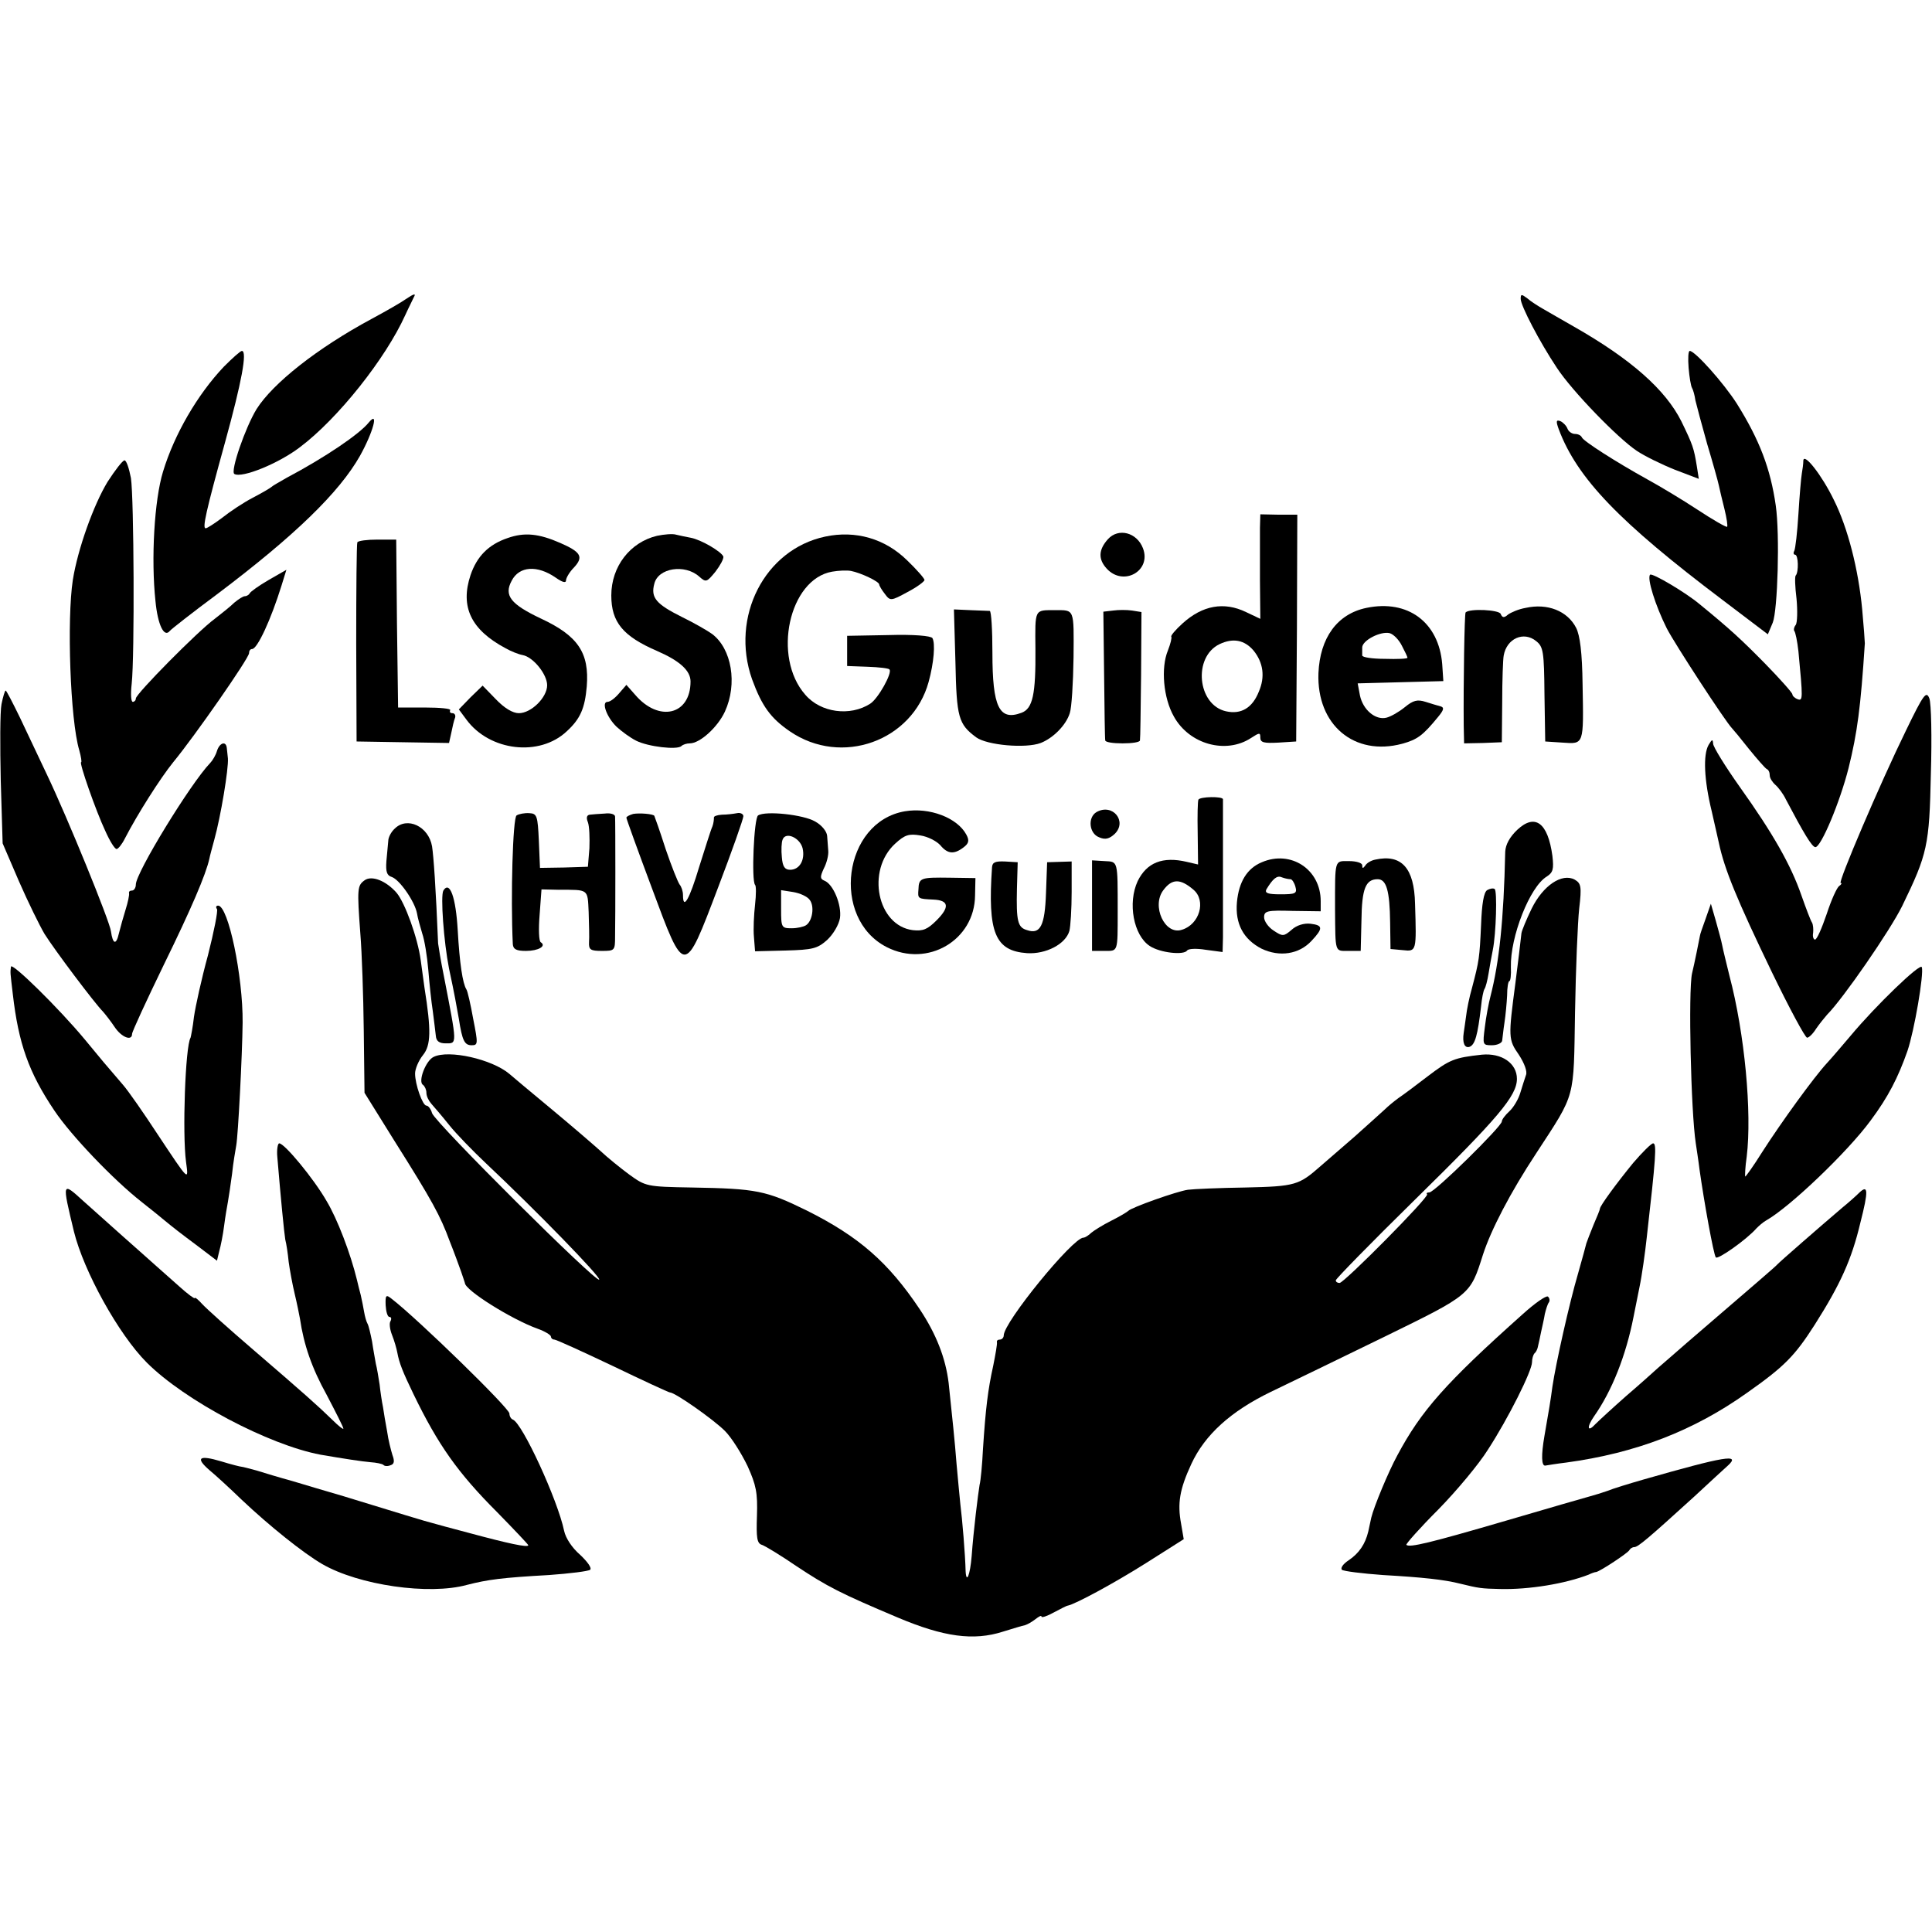 <?xml version="1.0" standalone="no"?>
<!DOCTYPE svg PUBLIC "-//W3C//DTD SVG 20010904//EN"
 "http://www.w3.org/TR/2001/REC-SVG-20010904/DTD/svg10.dtd">
<svg version="1.0" xmlns="http://www.w3.org/2000/svg"
 width="512pt" height="512pt" viewBox="0 0 512 512"
 preserveAspectRatio="xMidYMid meet">
<g transform="translate(0,512) scale(0.1,-0.1)"
fill="#000000" stroke="none">
<path d="M1075 4327 c-11 -8 -51 -31 -90 -52 -145 -78 -262 -171 -305 -239
-30 -49 -70 -165 -59 -172 20 -12 118 28 174 71 101 76 227 235 279 350 10 22
21 43 23 48 6 10 0 9 -22 -6z"/>
<path d="M4030 4328 c0 -18 50 -114 96 -183 40 -61 161 -186 212 -220 21 -14
66 -36 101 -50 l63 -24 -5 32 c-8 50 -11 58 -41 120 -42 84 -133 165 -286 252
-30 17 -66 38 -80 46 -14 8 -33 20 -42 28 -16 12 -18 12 -18 -1z"/>
<path d="M593 4148 c-70 -74 -131 -179 -161 -278 -23 -75 -32 -231 -20 -343 6
-63 23 -98 38 -79 3 4 59 48 125 97 207 156 324 270 379 367 35 63 51 122 23
88 -24 -30 -115 -92 -217 -146 -19 -11 -37 -21 -40 -24 -3 -3 -25 -16 -50 -29
-25 -13 -61 -37 -81 -53 -20 -15 -40 -28 -44 -28 -9 0 0 42 52 230 43 156 59
240 44 240 -4 0 -25 -19 -48 -42z"/>
<path d="M4475 4145 c2 -24 6 -48 9 -53 3 -5 7 -19 9 -33 3 -13 17 -65 31
-115 15 -50 29 -100 31 -110 2 -10 9 -39 15 -63 6 -24 9 -45 7 -47 -2 -2 -37
18 -78 45 -41 27 -101 63 -134 81 -83 46 -169 101 -173 111 -2 5 -10 9 -18 9
-8 0 -17 6 -20 14 -3 8 -12 17 -19 20 -11 4 -12 0 -4 -22 49 -130 161 -246
434 -452 l120 -91 13 31 c13 33 19 233 8 310 -14 98 -43 174 -103 270 -35 55
-111 140 -125 140 -4 0 -5 -20 -3 -45z"/>
<path d="M4779 3899 c0 -8 -2 -23 -4 -34 -2 -11 -6 -59 -9 -107 -3 -49 -8 -92
-11 -98 -3 -5 -2 -10 2 -10 9 0 10 -46 2 -55 -3 -2 -2 -30 2 -62 3 -32 2 -63
-2 -69 -5 -6 -6 -13 -4 -16 3 -3 8 -27 11 -54 12 -126 12 -132 -2 -127 -8 3
-14 9 -14 13 0 4 -33 41 -72 81 -62 63 -92 91 -174 158 -37 31 -125 83 -131
78 -9 -9 14 -82 44 -142 21 -41 156 -248 173 -265 3 -3 23 -27 45 -55 22 -27
43 -51 47 -53 5 -2 8 -9 8 -17 0 -7 7 -18 15 -25 8 -7 21 -24 28 -39 47 -89
69 -126 78 -126 15 0 65 119 88 210 23 93 32 160 43 330 0 6 -3 46 -7 90 -10
106 -38 216 -75 290 -32 66 -80 127 -81 104z"/>
<path d="M285 3843 c-37 -61 -79 -178 -92 -260 -16 -104 -7 -371 17 -451 5
-18 7 -32 5 -32 -6 0 39 -129 64 -182 12 -27 25 -48 30 -48 4 0 14 12 22 28
33 64 94 160 128 202 57 69 201 276 201 289 0 6 3 11 8 11 14 0 50 78 78 168
l13 42 -47 -27 c-26 -15 -48 -31 -50 -35 -2 -4 -8 -8 -13 -8 -5 0 -17 -8 -28
-17 -10 -10 -34 -29 -52 -43 -44 -32 -209 -199 -209 -211 0 -5 -4 -9 -8 -9 -5
0 -6 21 -3 48 8 74 6 492 -2 545 -5 26 -12 47 -17 47 -5 0 -25 -26 -45 -57z"/>
<path d="M3339 3721 c0 -20 0 -82 0 -139 l1 -102 -38 18 c-58 28 -115 18 -168
-30 -19 -17 -32 -33 -30 -35 2 -3 -2 -19 -9 -37 -19 -46 -12 -126 16 -175 41
-74 138 -100 204 -57 23 15 25 15 25 1 0 -13 10 -15 48 -13 l47 3 2 301 1 300
-49 0 -49 1 -1 -36z m-17 -325 c26 -32 31 -70 14 -109 -17 -43 -47 -61 -87
-52 -76 17 -88 144 -17 178 36 17 66 11 90 -17z"/>
<path d="M1345 3694 c-50 -17 -81 -48 -98 -98 -28 -84 1 -145 93 -194 14 -8
34 -16 45 -18 28 -5 65 -51 65 -80 0 -32 -42 -74 -75 -74 -16 0 -38 13 -61 37
l-35 36 -32 -31 -31 -32 20 -27 c62 -84 194 -99 266 -31 36 33 48 61 53 119 7
89 -23 134 -122 180 -80 38 -98 61 -77 100 20 39 68 42 117 8 17 -12 27 -15
27 -7 0 6 9 22 21 34 26 28 19 41 -36 65 -57 25 -95 29 -140 13z"/>
<path d="M1741 3700 c-71 -17 -121 -81 -121 -158 0 -71 31 -108 121 -147 60
-26 89 -52 89 -81 0 -89 -84 -109 -147 -35 l-23 26 -19 -22 c-11 -13 -24 -23
-31 -23 -17 0 -2 -41 24 -66 13 -12 36 -29 52 -37 32 -16 109 -25 120 -14 4 4
14 7 22 7 27 0 74 43 93 84 34 74 18 167 -34 206 -11 8 -47 29 -80 45 -68 34
-83 51 -73 88 10 42 81 53 119 19 18 -16 20 -15 43 13 13 17 22 34 21 40 -5
13 -59 45 -87 50 -12 2 -29 6 -38 8 -9 3 -32 1 -51 -3z"/>
<path d="M2187 3698 c-161 -34 -252 -213 -194 -378 26 -71 49 -103 100 -138
137 -94 325 -26 368 131 14 51 18 102 10 116 -4 6 -50 10 -116 8 l-110 -2 0
-40 0 -40 54 -2 c30 -1 56 -4 58 -7 9 -8 -30 -78 -51 -91 -53 -34 -131 -24
-172 24 -88 100 -43 306 71 326 17 3 39 4 50 2 26 -5 75 -28 75 -36 0 -3 7
-15 15 -25 14 -19 16 -19 60 5 25 13 45 28 45 32 0 4 -21 28 -46 52 -59 58
-137 80 -217 63z"/>
<path d="M2936 3691 c-25 -28 -26 -53 -3 -78 44 -48 119 -6 96 54 -16 42 -65
55 -93 24z"/>
<path d="M947 3683 c-2 -5 -3 -125 -3 -268 l1 -260 122 -2 123 -2 6 27 c3 15
7 33 10 40 2 6 -1 12 -7 12 -6 0 -8 3 -6 8 3 4 -27 7 -66 7 l-72 0 -3 223 -2
222 -50 0 c-27 0 -50 -3 -53 -7z"/>
<path d="M3621 3509 c-77 -16 -123 -79 -127 -173 -5 -137 95 -221 222 -187 40
11 55 22 95 71 15 18 17 25 7 28 -7 2 -25 7 -40 12 -22 7 -33 4 -55 -14 -16
-13 -37 -25 -49 -28 -29 -7 -62 21 -70 59 l-6 32 113 3 114 3 -3 45 c-9 111
-91 172 -201 149z m94 -100 c8 -15 15 -30 15 -32 0 -3 -27 -4 -60 -3 -33 0
-60 4 -60 9 0 4 0 14 0 21 0 19 49 44 73 38 10 -3 24 -17 32 -33z"/>
<path d="M4043 3509 c-18 -3 -39 -12 -47 -18 -10 -9 -15 -8 -19 2 -4 11 -82
15 -93 4 -3 -3 -6 -187 -5 -300 l1 -47 50 1 50 2 1 106 c0 58 2 114 4 124 8
45 53 65 86 38 19 -15 21 -28 22 -141 l2 -125 46 -3 c57 -4 56 -7 53 154 -1
85 -7 130 -17 150 -23 45 -76 66 -134 53z"/>
<path d="M2532 3365 c3 -147 8 -164 55 -199 29 -21 131 -30 171 -15 33 13 67
47 77 79 5 14 9 80 10 148 1 131 3 125 -50 125 -54 0 -52 4 -51 -103 1 -120
-7 -158 -37 -169 -59 -22 -77 15 -77 159 0 61 -3 110 -7 111 -5 0 -28 1 -51 2
l-44 2 4 -140z"/>
<path d="M2950 3502 l-26 -3 2 -167 c1 -92 2 -170 3 -174 0 -5 21 -8 46 -8 25
0 46 3 46 8 1 4 2 82 3 174 l1 166 -25 4 c-14 2 -36 2 -50 0z"/>
<path d="M4 3254 c-4 -20 -4 -111 -2 -203 l5 -166 43 -100 c24 -55 55 -118 68
-140 27 -43 133 -184 155 -206 7 -8 21 -26 31 -41 18 -27 46 -38 46 -18 0 6
38 88 84 183 72 147 112 240 121 282 1 6 7 28 13 50 17 61 38 188 36 215 -1 8
-2 21 -3 28 -2 19 -19 14 -26 -8 -3 -11 -12 -26 -18 -32 -52 -54 -197 -291
-197 -322 0 -9 -5 -16 -10 -16 -6 0 -9 -3 -8 -7 1 -5 -3 -24 -9 -43 -6 -19
-14 -48 -18 -64 -7 -31 -16 -29 -21 6 -3 26 -115 301 -170 416 -20 42 -52 110
-71 150 -19 39 -36 72 -38 72 -2 0 -7 -16 -11 -36z"/>
<path d="M5051 3184 c-69 -141 -181 -404 -173 -404 4 0 2 -4 -4 -8 -6 -4 -21
-37 -33 -74 -13 -38 -26 -68 -31 -68 -4 0 -7 8 -5 18 1 9 0 22 -3 27 -4 6 -16
38 -28 72 -28 81 -76 165 -163 287 -39 55 -71 107 -71 115 -1 13 -3 12 -12 -3
-15 -26 -12 -93 8 -175 8 -36 17 -74 19 -84 15 -71 48 -151 141 -344 46 -95
88 -173 93 -173 5 0 16 11 24 24 9 13 22 29 29 37 42 42 167 223 199 288 67
138 72 160 76 351 3 96 1 186 -4 199 -8 21 -15 12 -62 -85z"/>
<path d="M3176 3001 c-2 -3 -3 -43 -2 -89 l1 -83 -30 7 c-64 15 -106 -2 -130
-51 -27 -58 -11 -144 32 -172 27 -18 90 -25 99 -12 3 5 25 6 49 2 l45 -6 1 39
c0 49 0 357 0 366 -1 8 -60 7 -65 -1z m-13 -239 c34 -29 16 -92 -31 -106 -45
-15 -81 63 -49 105 23 31 45 31 80 1z"/>
<path d="M2398 2970 c-164 -28 -197 -284 -48 -360 108 -55 233 18 234 137 l1
46 -68 1 c-77 1 -82 0 -83 -31 -2 -25 -2 -25 40 -27 41 -2 43 -20 8 -55 -24
-24 -36 -29 -63 -26 -94 12 -124 158 -47 229 26 24 37 27 67 22 20 -3 43 -15
53 -26 19 -23 36 -25 61 -6 15 11 16 19 8 34 -24 45 -98 73 -163 62z"/>
<path d="M2906 2968 c-24 -14 -20 -57 7 -67 16 -7 27 -4 41 9 34 33 -5 82 -48
58z"/>
<path d="M1369 2959 c-10 -6 -16 -215 -10 -341 1 -14 10 -18 35 -18 33 0 55
13 39 23 -5 3 -6 35 -3 72 l5 68 45 -1 c81 0 77 3 80 -59 1 -32 2 -68 1 -80
-1 -20 4 -23 34 -23 34 0 35 1 35 38 1 46 1 303 0 318 0 6 -12 10 -27 8 -16
-1 -33 -2 -40 -3 -8 -1 -10 -8 -5 -20 4 -11 5 -42 4 -69 l-4 -49 -63 -2 -64
-1 -3 72 c-3 66 -5 72 -25 73 -12 1 -28 -2 -34 -6z"/>
<path d="M1678 2963 c-10 -3 -18 -7 -18 -10 0 -3 30 -86 67 -185 88 -237 86
-237 176 0 37 97 67 182 67 189 0 6 -8 10 -17 8 -10 -2 -28 -4 -40 -4 -13 -1
-22 -4 -21 -8 0 -5 -1 -15 -4 -23 -4 -8 -19 -57 -35 -107 -26 -87 -43 -116
-43 -75 0 10 -4 22 -9 28 -4 5 -21 47 -37 94 -15 47 -29 86 -30 88 -3 5 -39 8
-56 5z"/>
<path d="M2009 2959 c-11 -7 -18 -173 -8 -184 3 -2 3 -26 0 -52 -3 -27 -5 -65
-3 -86 l3 -38 81 2 c72 2 84 5 110 28 16 15 31 40 34 58 5 35 -18 90 -41 99
-12 5 -12 10 -2 32 8 15 13 36 12 47 -1 11 -2 29 -3 40 -1 12 -15 29 -32 38
-30 18 -131 29 -151 16z m118 -87 c7 -31 -8 -57 -33 -57 -14 0 -20 8 -22 33
-2 19 -1 40 2 47 8 22 46 5 53 -23z m19 -137 c13 -17 7 -56 -10 -67 -6 -4 -23
-8 -38 -8 -27 0 -28 2 -28 51 l0 50 32 -5 c18 -3 38 -12 44 -21z"/>
<path d="M4021 2921 c-20 -19 -31 -39 -32 -58 -4 -183 -16 -293 -39 -383 -5
-19 -12 -56 -15 -82 -6 -47 -6 -48 19 -48 14 0 27 6 27 13 1 6 3 28 6 47 3 19
6 52 7 72 0 21 3 38 6 38 3 0 5 17 4 37 -2 80 50 213 95 240 17 11 19 20 15
55 -12 88 -46 113 -93 69z"/>
<path d="M1046 2924 c-9 -8 -17 -23 -17 -32 -1 -9 -3 -34 -5 -54 -2 -28 1 -38
14 -42 21 -7 61 -65 67 -96 2 -13 9 -37 14 -54 6 -17 13 -60 16 -96 3 -36 8
-85 12 -110 3 -25 7 -54 8 -65 1 -14 9 -20 26 -20 31 0 31 -6 -5 180 -8 39
-14 77 -15 85 -6 148 -12 231 -16 257 -9 53 -66 80 -99 47z"/>
<path d="M3344 2835 c-39 -16 -61 -52 -66 -106 -5 -57 17 -98 65 -123 48 -23
100 -15 133 21 31 33 30 41 -3 45 -17 2 -37 -4 -50 -16 -21 -18 -24 -18 -48
-2 -14 9 -25 25 -25 35 0 17 8 19 75 17 l75 -1 0 27 c0 84 -79 136 -156 103z
m76 -45 c4 0 10 -9 13 -20 5 -18 0 -20 -40 -20 -32 0 -42 3 -37 13 17 28 28
38 41 32 8 -3 18 -5 23 -5z"/>
<path d="M3645 2842 c-11 -2 -23 -9 -27 -16 -6 -8 -8 -8 -8 1 0 6 -15 11 -35
11 -39 0 -37 7 -37 -128 1 -116 -1 -110 35 -110 l33 0 2 81 c1 84 11 109 43
109 23 0 32 -30 33 -115 l1 -70 33 -3 c36 -4 36 -3 32 123 -2 95 -36 132 -105
117z"/>
<path d="M2629 2822 c-12 -174 8 -222 93 -228 50 -3 102 24 112 59 3 12 6 58
6 103 l0 81 -32 -1 -33 -1 -3 -82 c-3 -86 -15 -110 -50 -98 -25 7 -29 23 -27
110 l2 70 -34 2 c-25 1 -33 -2 -34 -15z"/>
<path d="M2894 2720 l0 -120 33 0 c36 0 35 -5 35 105 0 137 1 131 -35 133
l-33 2 0 -120z"/>
<path d="M966 2787 c-19 -14 -20 -21 -11 -142 4 -49 8 -164 9 -255 l2 -166 79
-127 c101 -160 122 -199 147 -267 12 -30 25 -66 30 -80 5 -14 9 -27 10 -30 0
-19 123 -96 192 -121 20 -7 36 -17 36 -21 0 -4 4 -8 9 -8 5 0 75 -32 155 -70
79 -38 148 -70 151 -70 14 0 116 -72 146 -102 18 -18 44 -60 60 -93 23 -51 27
-71 25 -132 -2 -58 0 -73 13 -77 9 -3 50 -28 91 -56 83 -55 116 -72 270 -137
121 -51 200 -62 278 -37 26 8 52 16 58 17 7 2 19 9 28 16 9 7 16 11 16 7 0 -4
15 1 33 11 17 9 34 18 37 18 20 4 122 59 206 112 l101 64 -7 41 c-10 54 -4 91
27 158 36 78 105 140 210 191 48 23 184 89 301 146 231 113 228 111 262 218
21 65 72 164 142 270 105 161 98 139 102 373 2 114 7 237 11 274 7 59 5 67
-12 77 -34 18 -84 -16 -114 -77 -14 -29 -26 -58 -27 -65 -2 -18 -10 -87 -16
-132 -19 -144 -19 -150 9 -190 15 -23 23 -45 19 -54 -3 -9 -10 -30 -15 -47 -5
-17 -18 -39 -29 -49 -11 -10 -20 -22 -20 -27 0 -13 -178 -188 -192 -188 -6 0
-9 -2 -6 -5 6 -7 -220 -235 -232 -235 -6 0 -10 3 -10 7 0 4 94 100 209 213
222 218 271 276 271 321 0 41 -40 69 -93 64 -73 -8 -85 -13 -143 -57 -31 -24
-66 -50 -78 -58 -11 -8 -28 -22 -36 -30 -9 -8 -45 -41 -80 -72 -36 -31 -76
-66 -90 -78 -58 -51 -67 -54 -199 -57 -69 -1 -138 -4 -153 -6 -29 -4 -150 -47
-158 -56 -3 -3 -23 -15 -45 -26 -22 -11 -46 -26 -53 -32 -7 -7 -17 -13 -21
-13 -28 0 -211 -224 -211 -259 0 -6 -5 -11 -10 -11 -6 0 -9 -3 -8 -7 1 -5 -4
-33 -10 -63 -14 -63 -20 -113 -27 -220 -2 -41 -6 -84 -9 -95 -4 -24 -16 -120
-21 -189 -4 -49 -14 -75 -16 -40 -1 44 -9 139 -14 178 -2 22 -7 70 -10 106 -5
65 -11 119 -21 215 -8 66 -33 130 -77 196 -83 124 -161 192 -299 261 -108 53
-133 58 -305 61 -119 2 -122 3 -165 34 -23 17 -59 46 -78 64 -19 17 -77 67
-130 111 -52 43 -102 85 -110 92 -46 39 -161 65 -201 45 -21 -10 -42 -66 -28
-74 5 -4 9 -13 9 -21 0 -9 6 -21 13 -29 6 -7 28 -32 47 -56 19 -24 64 -70 99
-103 136 -128 302 -299 299 -307 -4 -13 -435 416 -443 441 -3 11 -10 20 -15
20 -10 0 -30 56 -30 85 0 12 9 34 21 49 21 26 22 65 4 178 -2 13 -6 45 -10 73
-8 60 -42 153 -64 179 -28 32 -66 47 -85 33z"/>
<path d="M1175 2760 c-8 -13 1 -136 15 -207 15 -70 19 -94 26 -133 9 -58 15
-70 34 -70 17 0 17 4 4 70 -7 39 -15 74 -18 78 -10 16 -18 69 -23 157 -5 87
-21 132 -38 105z"/>
<path d="M3941 2761 c-9 -6 -14 -37 -16 -92 -4 -87 -5 -95 -24 -167 -7 -24
-14 -58 -16 -77 -3 -19 -5 -38 -6 -42 -4 -26 2 -42 16 -37 14 6 21 30 30 107
2 21 6 41 9 46 3 4 8 23 11 42 3 19 8 46 11 61 9 44 12 158 5 162 -4 3 -13 1
-20 -3z"/>
<path d="M575 2711 c3 -5 -8 -60 -24 -123 -17 -62 -33 -135 -37 -163 -3 -27
-8 -52 -9 -55 -14 -23 -22 -255 -12 -329 7 -52 9 -54 -76 74 -36 55 -77 114
-91 130 -44 51 -60 70 -101 120 -68 82 -195 207 -196 193 -2 -16 -2 -14 5 -73
15 -130 42 -207 110 -308 44 -66 157 -184 231 -242 28 -22 55 -44 62 -50 22
-18 37 -30 88 -68 l50 -38 6 25 c4 14 10 44 13 68 3 24 8 52 10 63 2 11 7 44
11 74 3 30 9 63 11 75 5 26 16 239 17 326 1 123 -38 310 -65 310 -5 0 -7 -4
-3 -9z"/>
<path d="M4520 2685 c-8 -22 -15 -42 -15 -45 -2 -11 -15 -76 -21 -100 -10 -47
-3 -365 10 -450 2 -14 7 -45 10 -70 12 -85 37 -224 43 -232 4 -8 83 48 108 77
6 6 17 16 26 21 62 35 215 181 276 264 47 63 73 114 98 185 18 53 44 204 38
222 -4 12 -122 -102 -188 -181 -22 -26 -51 -60 -64 -74 -34 -37 -119 -154
-171 -235 -23 -37 -44 -66 -45 -65 -1 2 0 26 4 53 14 116 -5 325 -46 480 -8
33 -17 69 -19 80 -2 11 -10 40 -17 65 l-13 45 -14 -40z"/>
<path d="M735 2053 c9 -108 18 -200 21 -218 3 -11 7 -38 9 -59 3 -22 10 -60
16 -85 6 -25 12 -55 14 -66 10 -68 31 -130 71 -202 24 -46 44 -85 44 -89 0 -3
-13 7 -29 23 -38 37 -75 70 -211 187 -63 54 -123 108 -134 120 -10 11 -19 19
-20 16 0 -3 -19 11 -40 30 -22 19 -49 44 -62 55 -12 11 -53 47 -90 80 -37 33
-84 75 -103 92 -57 52 -57 52 -25 -81 26 -105 118 -272 193 -347 101 -101 323
-218 460 -244 64 -11 110 -18 133 -20 15 -1 30 -4 34 -7 3 -4 12 -4 19 -1 10
3 11 11 5 27 -4 13 -11 40 -14 62 -4 21 -9 51 -11 65 -3 14 -7 41 -9 60 -3 19
-7 44 -10 55 -2 12 -7 38 -10 59 -4 20 -9 42 -12 47 -3 5 -7 19 -9 31 -2 12
-6 32 -9 45 -3 12 -8 30 -10 40 -17 70 -52 162 -81 210 -34 59 -111 152 -125
152 -4 0 -7 -17 -5 -37z"/>
<path d="M4328 2038 c-45 -55 -88 -114 -88 -121 0 -3 -8 -22 -17 -43 -9 -22
-17 -43 -19 -49 -1 -5 -11 -41 -22 -80 -23 -78 -59 -239 -68 -300 -5 -38 -9
-61 -21 -130 -9 -52 -8 -80 2 -79 6 1 30 5 55 8 185 25 338 84 480 185 98 69
126 97 179 180 68 107 98 173 121 270 22 86 21 103 -3 80 -8 -8 -27 -25 -43
-38 -53 -45 -169 -146 -174 -152 -4 -5 -53 -47 -239 -207 -30 -26 -64 -56 -77
-67 -12 -11 -50 -45 -85 -75 -34 -30 -71 -64 -81 -74 -21 -23 -24 -9 -4 20 48
68 85 162 105 264 6 30 13 66 16 80 6 28 15 92 19 130 24 211 27 250 17 250
-5 0 -29 -24 -53 -52z"/>
<path d="M1022 1661 c1 -17 5 -31 10 -31 5 0 6 -5 3 -11 -4 -5 -2 -22 4 -37 6
-15 12 -36 14 -47 5 -27 14 -50 43 -110 65 -134 117 -208 222 -313 45 -46 82
-85 82 -87 0 -7 -55 5 -155 32 -49 13 -94 25 -100 27 -10 2 -95 28 -235 71
-41 12 -102 30 -135 40 -33 9 -76 22 -95 28 -19 5 -37 10 -40 10 -3 0 -27 6
-53 14 -60 18 -70 10 -32 -23 17 -14 55 -49 85 -78 74 -70 164 -142 214 -171
97 -56 283 -83 384 -55 55 14 92 19 217 26 55 4 104 10 109 14 5 5 -8 22 -27
40 -21 18 -38 44 -42 63 -17 82 -111 286 -136 295 -5 2 -9 9 -9 16 0 14 -241
249 -312 304 -15 12 -17 10 -16 -17z"/>
<path d="M4035 1637 c-205 -183 -269 -256 -332 -374 -24 -44 -62 -136 -69
-165 -2 -10 -6 -27 -8 -37 -8 -33 -24 -57 -52 -76 -14 -9 -22 -20 -18 -25 5
-4 54 -10 109 -14 104 -6 162 -12 205 -23 49 -12 56 -13 105 -14 77 -2 173 14
235 38 8 4 17 7 20 7 11 2 85 51 88 58 2 4 8 8 13 8 10 0 38 24 159 134 41 38
81 75 89 82 35 32 -7 25 -224 -37 -38 -11 -81 -24 -95 -30 -14 -5 -34 -11 -45
-14 -11 -3 -112 -32 -224 -65 -202 -59 -256 -72 -264 -64 -2 2 36 45 85 94 49
50 108 121 131 158 54 83 117 209 117 232 0 9 3 20 7 24 4 3 8 12 9 19 2 7 5
23 8 37 3 14 8 35 10 48 3 12 7 26 11 31 3 5 1 12 -3 15 -5 3 -35 -18 -67 -47z"/>
</g>
</svg>
